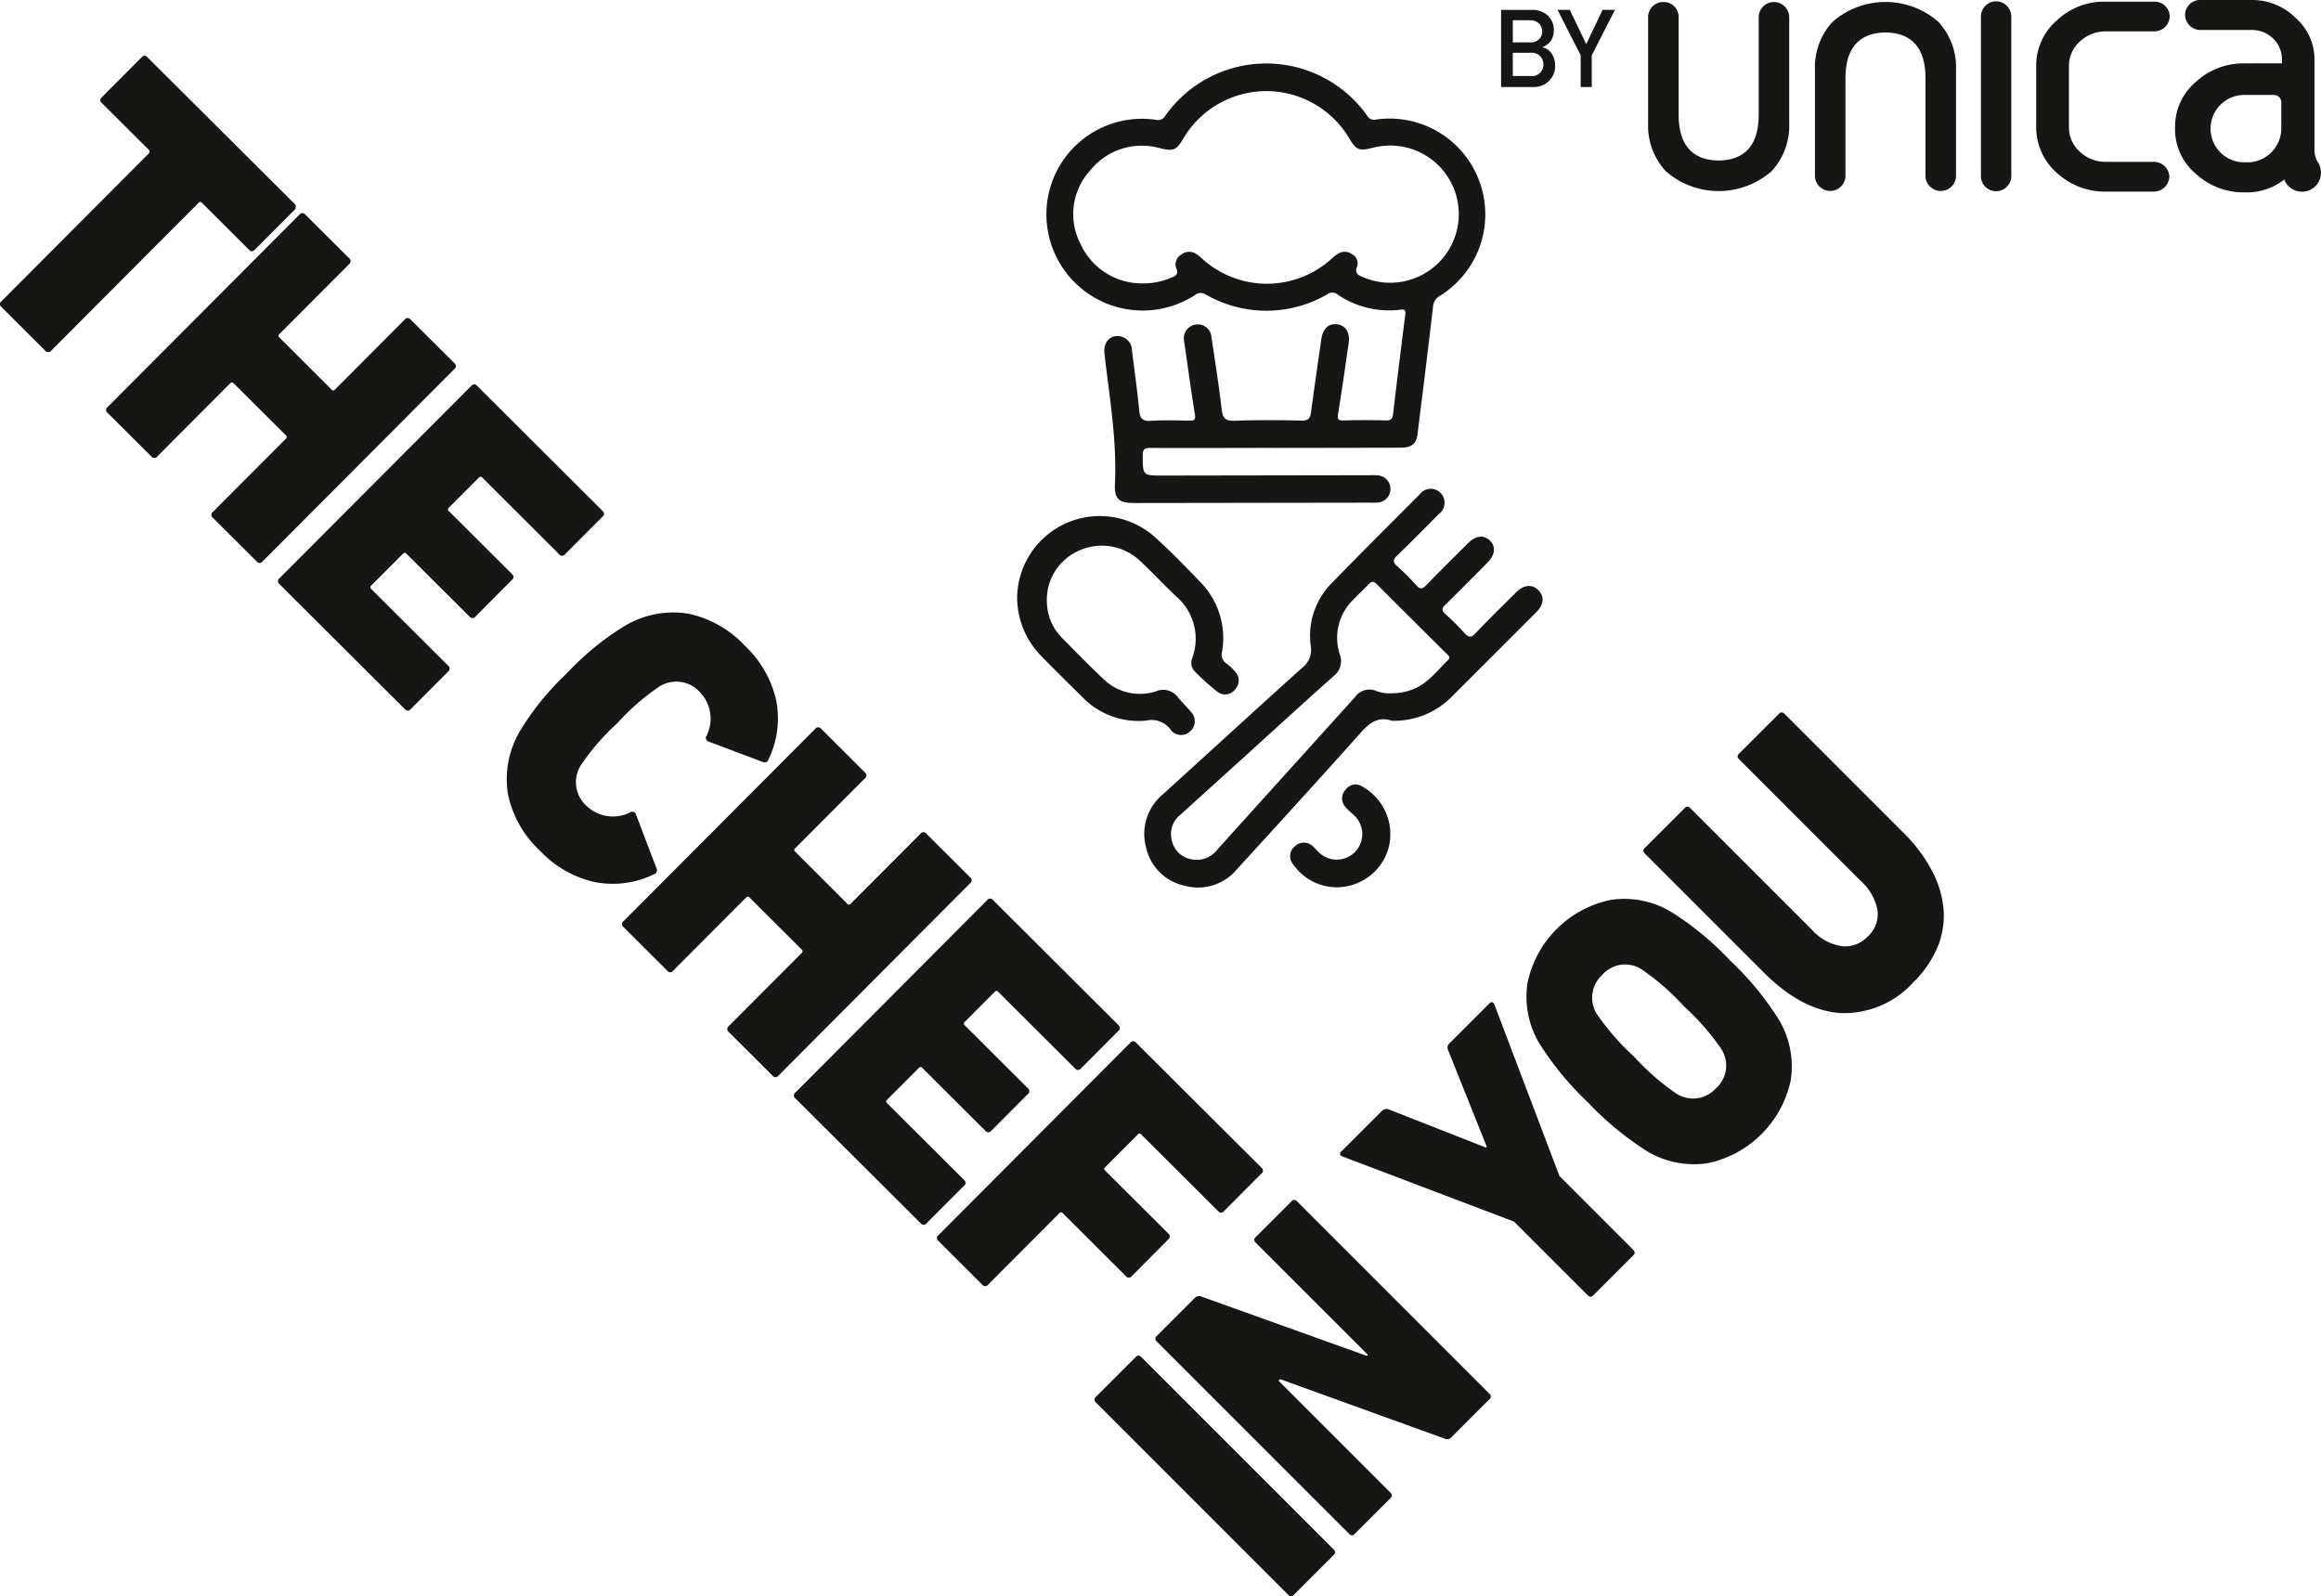 <svg xmlns="http://www.w3.org/2000/svg" xmlns:xlink="http://www.w3.org/1999/xlink" id="logo" width="218.111" height="150" viewBox="0 0 218.111 150"><g transform="translate(0 0)" clip-path="url(#clip-path)"><path id="Trazado_1" d="M89.061,40.219c-3.9.007-7.808.023-11.713.007-.537,0-.741.1-.735.694.017,1.9-.01,1.9,1.86,1.9l19.468-.031c.243,0,.486-.015.726.009a1.281,1.281,0,0,1,.045,2.557,5.31,5.31,0,0,1-.646.013L75.851,45.4c-1.495,0-1.915-.357-1.846-1.85.192-4.109-.527-8.136-.984-12.189-.125-1.1.549-1.808,1.519-1.614a1.346,1.346,0,0,1,1.065,1.345c.237,1.864.5,3.727.678,5.6.073.77.313,1.045,1.121.987,1.179-.083,2.368-.039,3.553-.019.461.009.652-.042.559-.607-.349-2.119-.632-4.248-.94-6.375-.026-.185-.068-.37-.08-.557a1.3,1.3,0,0,1,1.134-1.495,1.282,1.282,0,0,1,1.445,1.195c.339,2.257.694,4.512.962,6.778.1.819.338,1.108,1.215,1.073,2.1-.083,4.2-.065,6.3-.016.655.016.806-.252.881-.8.307-2.288.637-4.573.965-6.858.144-1,.709-1.509,1.511-1.39s1.2.789,1.057,1.777c-.322,2.205-.63,4.413-.988,6.612-.082.5-.025.659.515.643,1.319-.036,2.639-.041,3.957,0,.495.015.639-.159.693-.617q.552-4.681,1.15-9.354c.055-.435-.093-.479-.486-.434a8.571,8.571,0,0,1-5.9-1.442.769.769,0,0,0-.933-.012,11.4,11.4,0,0,1-11.478,0,.846.846,0,0,0-1,.1,9.049,9.049,0,0,1-13.924-8.033A8.983,8.983,0,0,1,77.845,9.39a.772.772,0,0,0,.872-.354,11.62,11.62,0,0,1,19.007-.007.728.728,0,0,0,.8.338,9,9,0,0,1,6.053,16.54,1.305,1.305,0,0,0-.684,1.071c-.463,4-.962,8-1.46,12-.108.866-.578,1.223-1.584,1.225q-5.9.015-11.793.02M76.649,24.765a6.788,6.788,0,0,0,2.675-.549c.4-.164.684-.319.444-.87a1.058,1.058,0,0,1,.447-1.275A1.206,1.206,0,0,1,81.65,22a4.5,4.5,0,0,1,.624.506,9.037,9.037,0,0,0,12.022,0,4.521,4.521,0,0,1,.7-.543,1.154,1.154,0,0,1,1.3.065.963.963,0,0,1,.477,1.111c-.311.742.176.882.645,1.078a6.446,6.446,0,1,0,.831-12.2c-1.32.325-1.556.23-2.236-.9a9.058,9.058,0,0,0-15.591.048c-.649,1.094-.923,1.193-2.17.9A6.219,6.219,0,0,0,71.636,14.2a6.055,6.055,0,0,0-.86,6.862,6.323,6.323,0,0,0,5.873,3.7" transform="translate(30.77 1.867)" fill="#161615"></path><path id="Trazado_2" d="M97.247,53.36a.244.244,0,0,1-.08,0c-1.5-.505-2.308.4-3.2,1.4-3.759,4.215-7.571,8.385-11.382,12.555A4.75,4.75,0,0,1,77.61,68.84a4.673,4.673,0,0,1-3.541-3.513,4.842,4.842,0,0,1,1.6-5.094c4.342-3.944,8.664-7.906,13.023-11.831a2.137,2.137,0,0,0,.828-2.109,7.02,7.02,0,0,1,2.013-5.906c2.713-2.8,5.483-5.551,8.238-8.312a1.288,1.288,0,0,1,1.928-.15,1.309,1.309,0,0,1-.121,1.987c-1.284,1.3-2.57,2.605-3.889,3.873-.41.394-.52.64-.029,1.061a19.685,19.685,0,0,1,1.77,1.767c.346.381.562.41.942.015,1.287-1.338,2.611-2.639,3.927-3.949.725-.722,1.473-.814,2.048-.266.6.569.518,1.343-.234,2.1-1.306,1.32-2.607,2.645-3.938,3.937-.364.352-.359.555.01.886a23.3,23.3,0,0,1,1.771,1.765c.384.428.624.489,1.064.023,1.236-1.31,2.53-2.567,3.809-3.837.741-.736,1.517-.79,2.109-.17.565.592.49,1.327-.227,2.048q-3.934,3.941-7.878,7.873a7.6,7.6,0,0,1-5.582,2.32m-.074-2.592a4.938,4.938,0,0,0,1.767-.3c1.512-.505,2.4-1.765,3.477-2.806.277-.268.044-.425-.122-.589-2.19-2.183-4.39-4.359-6.57-6.551-.307-.309-.5-.279-.776.017-.458.492-.959.943-1.422,1.431A5,5,0,0,0,92.248,47.1a1.767,1.767,0,0,1-.581,2.064c-2.671,2.381-5.311,4.794-7.961,7.2q-3.229,2.923-6.458,5.849a2.3,2.3,0,0,0-.777,2.4,2.278,2.278,0,0,0,1.806,1.754,2.432,2.432,0,0,0,2.5-.94q6.458-7.156,12.921-14.309a1.643,1.643,0,0,1,2-.556,3.506,3.506,0,0,0,1.48.213" transform="translate(33.65 14.372)" fill="#161615"></path><path id="Trazado_3" d="M65.682,40.644a7.768,7.768,0,0,1,13.042-5.227c1.437,1.3,2.783,2.691,4.123,4.088a7.507,7.507,0,0,1,2.077,6.586,1,1,0,0,0,.408,1.1,4.434,4.434,0,0,1,.822.768,1.214,1.214,0,0,1-.019,1.69,1.169,1.169,0,0,1-1.675.179,23.357,23.357,0,0,1-2.1-1.885,1.182,1.182,0,0,1-.231-1.276A5.23,5.23,0,0,0,80.6,40.881c-1.17-1.112-2.268-2.3-3.451-3.394a5.227,5.227,0,0,0-5.791-.844,5.04,5.04,0,0,0-2.889,4.9,4.887,4.887,0,0,0,1.421,3.249c1.263,1.284,2.525,2.572,3.834,3.809a4.907,4.907,0,0,0,5.005,1.205,1.713,1.713,0,0,1,2.065.584c.383.485.85.9,1.236,1.384a1.243,1.243,0,0,1-.111,1.8,1.216,1.216,0,0,1-1.8-.127A2.21,2.21,0,0,0,77.8,52.56a7.335,7.335,0,0,1-6.062-2.271c-1.285-1.263-2.566-2.53-3.826-3.816a7.874,7.874,0,0,1-2.234-5.829" transform="translate(29.915 15.153)" fill="#161615"></path><path id="Trazado_4" d="M87.406,60.3A4.988,4.988,0,0,1,83.6,58.174a1.188,1.188,0,0,1,.1-1.68,1.224,1.224,0,0,1,1.744-.031c.205.172.371.389.566.572a2.4,2.4,0,0,0,3.4-3.387c-.294-.311-.661-.56-.924-.894a1.194,1.194,0,0,1,.031-1.623,1.149,1.149,0,0,1,1.6-.269,5.13,5.13,0,0,1,2.457,5.659A5.069,5.069,0,0,1,87.406,60.3" transform="translate(37.939 23.068)" fill="#161615"></path><path id="Trazado_5" d="M4.266,31.331.13,27.208l-.08-.082A.307.307,0,0,1,0,26.914a.227.227,0,0,1,.055-.162l.084-.084L13.988,12.776a.249.249,0,0,0,.031-.3l-.028-.025L9.564,8.04l-.077-.077A.223.223,0,0,1,9.43,7.8l0-.052c.015-.019.017-.038,0-.054,0-.036.047-.1.138-.192l3.741-3.755c.163-.163.316-.2.461-.086l.077.077L27.7,17.535a.353.353,0,0,1,.1.269.131.131,0,0,1-.028.082.257.257,0,0,1-.083.188l-3.741,3.752a.431.431,0,0,1-.3.143.254.254,0,0,1-.186-.077l-.052-.052-4.43-4.416a.223.223,0,0,0-.134-.08l-.108,0-.08.082L4.8,31.323l-.08.08a.579.579,0,0,1-.294.033c-.041,0-.093-.036-.164-.1" transform="translate(0 1.637)" fill="#161615"></path><path id="Trazado_6" d="M6.992,31.982,25.02,13.9a.338.338,0,0,1,.539-.01L29.7,18.01a.339.339,0,0,1-.006.539l-6.56,6.577a.2.2,0,0,0,0,.323l4.9,4.889a.2.2,0,0,0,.325,0l6.557-6.579a.336.336,0,0,1,.539-.009l4.136,4.12a.338.338,0,0,1-.01.54L21.551,46.495a.339.339,0,0,1-.54.009L16.874,42.38a.338.338,0,0,1,.01-.54l6.857-6.877a.2.2,0,0,0,0-.323l-4.908-4.892a.2.2,0,0,0-.319.006l-6.86,6.878a.335.335,0,0,1-.54.009l-4.135-4.12a.336.336,0,0,1,.009-.539" transform="translate(3.121 6.265)" fill="#161615"></path><path id="Trazado_7" d="M18.085,43.04,36.116,24.956a.336.336,0,0,1,.539-.009l11.8,11.763a.336.336,0,0,1-.009.536l-3.522,3.535a.34.34,0,0,1-.54.013l-7.239-7.219a.2.2,0,0,0-.323.006L34.009,36.4a.2.2,0,0,0-.006.323l5.943,5.924a.336.336,0,0,1-.01.539L36.5,46.64a.342.342,0,0,1-.543.009l-5.943-5.924a.2.2,0,0,0-.322.009l-2.978,2.987a.2.2,0,0,0-.006.32l7.244,7.218a.34.34,0,0,1-.009.54l-3.524,3.535a.339.339,0,0,1-.539.009l-11.8-11.764a.338.338,0,0,1,.006-.539" transform="translate(8.174 11.302)" fill="#161615"></path><path id="Trazado_8" d="M33.891,50.816a25.74,25.74,0,0,1,4.5-5.57,25.737,25.737,0,0,1,5.558-4.515,8.869,8.869,0,0,1,5.826-1.071,10.1,10.1,0,0,1,5.314,3,10.138,10.138,0,0,1,2.953,5.128,8.906,8.906,0,0,1-.716,5.567.383.383,0,0,1-.514.255L51.7,51.68a.352.352,0,0,1-.207-.536,3.584,3.584,0,0,0-.614-4.106,2.983,2.983,0,0,0-3.786-.549,21.616,21.616,0,0,0-3.978,3.461,21.747,21.747,0,0,0-3.451,3.991,2.987,2.987,0,0,0,.563,3.786,3.588,3.588,0,0,0,4.109.6.353.353,0,0,1,.536.207l1.942,5.1a.383.383,0,0,1-.25.515,8.874,8.874,0,0,1-5.567.734,10.125,10.125,0,0,1-5.141-2.937,10.105,10.105,0,0,1-3.014-5.3,8.877,8.877,0,0,1,1.054-5.831" transform="translate(14.896 18.005)" fill="#161615"></path><path id="Trazado_9" d="M40.3,65.181,58.327,47.094a.338.338,0,0,1,.539-.01L63,51.209a.339.339,0,0,1-.006.539l-6.56,6.577a.2.2,0,0,0,0,.32l4.9,4.892a.2.2,0,0,0,.322-.007l6.558-6.577a.34.34,0,0,1,.54-.009l4.136,4.123a.338.338,0,0,1-.01.54L54.858,79.694a.339.339,0,0,1-.54.009l-4.136-4.123a.34.34,0,0,1,.007-.54l6.86-6.877a.207.207,0,0,0,0-.326l-4.908-4.889a.2.2,0,0,0-.319.006l-6.86,6.878a.337.337,0,0,1-.54.009L40.29,65.717a.333.333,0,0,1,.009-.536" transform="translate(18.29 21.386)" fill="#161615"></path><path id="Trazado_10" d="M51.4,76.241,69.427,58.157a.333.333,0,0,1,.536-.012l11.8,11.763a.339.339,0,0,1-.006.539l-3.527,3.535a.334.334,0,0,1-.536.01l-7.239-7.219a.2.2,0,0,0-.323.009L67.319,69.6a.2.2,0,0,0-.006.32l5.943,5.924a.338.338,0,0,1-.01.539l-3.441,3.455a.34.34,0,0,1-.54.009l-5.943-5.924a.2.2,0,0,0-.322.006l-2.978,2.987a.2.2,0,0,0-.006.323l7.241,7.218a.336.336,0,0,1-.006.537l-3.527,3.534a.335.335,0,0,1-.536.013L51.389,76.78a.336.336,0,0,1,.006-.539" transform="translate(23.345 26.423)" fill="#161615"></path><path id="Trazado_11" d="M60.633,85.45,78.664,67.366a.331.331,0,0,1,.536-.009L91,79.117a.339.339,0,0,1-.009.539l-3.522,3.535a.338.338,0,0,1-.54.01l-7.241-7.219a.2.2,0,0,0-.322.009l-3.061,3.068a.2.2,0,0,0-.006.322L82.246,85.3a.338.338,0,0,1-.007.539L78.8,89.3a.337.337,0,0,1-.539.009L72.316,83.38a.2.2,0,0,0-.322.009L65.3,90.1a.338.338,0,0,1-.54.01l-4.135-4.125a.338.338,0,0,1,.006-.539" transform="translate(27.553 30.618)" fill="#161615"></path><path id="Trazado_12" d="M88.865,109.992,70.808,91.936c-.182-.179-.192-.352-.031-.514l3.786-3.786c.162-.162.332-.151.514.031l18.056,18.056c.183.182.192.354.032.515l-3.784,3.786c-.163.162-.333.151-.517-.032" transform="translate(32.184 39.862)" fill="#161615"></path><path id="Trazado_13" d="M92.8,108.845,74.741,90.789c-.182-.18-.192-.354-.031-.515l3.569-3.566a.558.558,0,0,1,.686-.141l15.506,5.56.1-.1L84.036,81.5c-.182-.18-.192-.354-.031-.515l3.4-3.4c.162-.162.332-.153.514.029l18.056,18.056c.183.182.192.357.032.517l-3.567,3.567a.56.56,0,0,1-.687.138L86.322,94.314l-.146.146,10.5,10.5c.183.182.192.355.032.515l-3.4,3.4q-.242.245-.518-.031" transform="translate(33.975 35.283)" fill="#161615"></path><path id="Trazado_14" d="M114.089,88.486l-3.783,3.786c-.164.162-.335.15-.518-.032l-6.921-6.919L86.76,79.209c-.279-.118-.316-.282-.1-.493l3.81-3.809a.615.615,0,0,1,.659-.116l9.113,3.58.074-.073-3.628-9.063a.534.534,0,0,1,.115-.662l3.736-3.736c.211-.211.376-.173.493.1l6.111,16.107,6.919,6.921c.182.182.2.355.031.517" transform="translate(39.405 29.468)" fill="#161615"></path><path id="Trazado_15" d="M109.9,81.752a28.968,28.968,0,0,1-5.545-4.576,28.89,28.89,0,0,1-4.576-5.545,8.571,8.571,0,0,1-1.125-5.662,10.054,10.054,0,0,1,7.839-7.838,8.561,8.561,0,0,1,5.66,1.124,28.111,28.111,0,0,1,5.548,4.576,28.159,28.159,0,0,1,4.573,5.545,8.564,8.564,0,0,1,1.128,5.665,10.076,10.076,0,0,1-7.839,7.836,8.565,8.565,0,0,1-5.663-1.125m6.934-9.664a23.115,23.115,0,0,0-3.454-3.938,22.893,22.893,0,0,0-3.936-3.449,2.851,2.851,0,0,0-3.752.47,2.882,2.882,0,0,0-.47,3.751,22.928,22.928,0,0,0,3.451,3.937,22.706,22.706,0,0,0,3.938,3.451,2.886,2.886,0,0,0,3.751-.47,2.855,2.855,0,0,0,.472-3.751" transform="translate(44.885 26.429)" fill="#161615"></path><path id="Trazado_16" d="M131.484,71.348a8.747,8.747,0,0,1-6.758,2.9q-3.674-.181-7.338-3.844L106.25,59.265c-.179-.18-.192-.352-.028-.515l3.786-3.784c.162-.162.332-.153.514.029l11.435,11.437a4.68,4.68,0,0,0,2.794,1.53,2.914,2.914,0,0,0,2.439-.908,2.838,2.838,0,0,0,.92-2.451,4.875,4.875,0,0,0-1.565-2.757L115.108,50.408c-.18-.18-.192-.352-.031-.515l3.786-3.784c.162-.163.335-.151.517.029l11.136,11.137a14.542,14.542,0,0,1,2.751,3.674,9.35,9.35,0,0,1,1.057,3.676,7.719,7.719,0,0,1-.61,3.513,10.194,10.194,0,0,1-2.228,3.209" transform="translate(48.326 20.948)" fill="#161615"></path><path id="Trazado_17" d="M96.92,7.886V.638h2.812a2.177,2.177,0,0,1,1.6.544,1.9,1.9,0,0,1,.544,1.4,1.806,1.806,0,0,1-.218.859,1.692,1.692,0,0,1-.851.7V4.16a1.337,1.337,0,0,1,.891.63A1.982,1.982,0,0,1,102,5.832a1.945,1.945,0,0,1-.6,1.5,2.009,2.009,0,0,1-1.415.556Zm2.693-6.273H98.02v2.08h1.592a1.164,1.164,0,0,0,.881-.3,1.03,1.03,0,0,0,.288-.738,1.038,1.038,0,0,0-.288-.728,1.15,1.15,0,0,0-.881-.31m.1,3.055H98.02V6.853h1.691a1.066,1.066,0,0,0,1.185-1.09A1.144,1.144,0,0,0,100.61,5a1.119,1.119,0,0,0-.9-.332" transform="translate(44.142 0.291)" fill="#161615"></path><path id="Trazado_18" d="M102.738,7.887V4.906L100.564.637h1.154l1.543,3.219L104.8.637h1.16l-2.18,4.269V7.887Z" transform="translate(45.802 0.29)" fill="#161615"></path><path id="Trazado_19" d="M123.817,2.994h0c2.492.033,3.757,1.485,3.757,4.314v9.21a1.435,1.435,0,0,0,2.867,0V6.5a6.3,6.3,0,0,0-1.653-4.5,7.555,7.555,0,0,0-9.954,0,6.3,6.3,0,0,0-1.65,4.5V16.518a1.435,1.435,0,0,0,2.867,0V7.308c0-2.829,1.266-4.28,3.764-4.314Z" transform="translate(53.372 0.056)" fill="#161615"></path><path id="Trazado_20" d="M107.851.132a1.406,1.406,0,0,0-1.437,1.37V11.524a6.3,6.3,0,0,0,1.653,4.5,7.555,7.555,0,0,0,9.954,0,6.3,6.3,0,0,0,1.65-4.5V1.5a1.435,1.435,0,0,0-2.867,0v9.21c0,2.829-1.266,4.28-3.764,4.314-2.495-.033-3.759-1.486-3.759-4.314V1.5a1.4,1.4,0,0,0-1.431-1.37" transform="translate(48.466 0.06)" fill="#161615"></path><path id="Trazado_21" d="M129.323.085A1.434,1.434,0,0,0,127.9,1.53V16.5a1.428,1.428,0,1,0,2.856,0V1.53A1.441,1.441,0,0,0,129.323.085" transform="translate(58.253 0.039)" fill="#161615"></path><path id="Trazado_22" d="M138.026.108a6.448,6.448,0,0,0-4.633,1.774,5.6,5.6,0,0,0-1.923,4.279v5.7a5.707,5.707,0,0,0,1.923,4.323,6.691,6.691,0,0,0,4.633,1.774h4.47a1.477,1.477,0,0,0,1.489-1.426,1.452,1.452,0,0,0-1.489-1.371h-4.47a3.542,3.542,0,0,1-2.47-.966,3.075,3.075,0,0,1-1.012-2.333V6.2a3.083,3.083,0,0,1,1.012-2.335,3.541,3.541,0,0,1,2.47-.964h4.5a1.461,1.461,0,0,0,1.493-1.423A1.422,1.422,0,0,0,142.53.108Z" transform="translate(59.878 0.049)" fill="#161615"></path><path id="Trazado_23" d="M153.837,15.217l0,0a2.248,2.248,0,0,1-.3-1.092V5.66a5.173,5.173,0,0,0-1.776-3.979l0,0A5.758,5.758,0,0,0,147.587,0h-4.739a1.409,1.409,0,0,0-1.469,1.409,1.441,1.441,0,0,0,1.469,1.407h4.739a2.9,2.9,0,0,1,2.058.792,2.719,2.719,0,0,1,.833,1.969v.371l-3.537.006a6.6,6.6,0,0,0-4.57,1.757,5.522,5.522,0,0,0-1.936,4.3,5.474,5.474,0,0,0,1.934,4.305,6.605,6.605,0,0,0,4.614,1.76,5.638,5.638,0,0,0,3.711-1.208,1.787,1.787,0,0,0,3.455-.642,1.771,1.771,0,0,0-.313-1.01m-3.416-3.241a3.2,3.2,0,0,1-3.112,3.278h-.426a3.166,3.166,0,0,1,0-6.331h2.864a.691.691,0,0,1,.674.7Z" transform="translate(63.961 0)" fill="#161615"></path></g></svg>